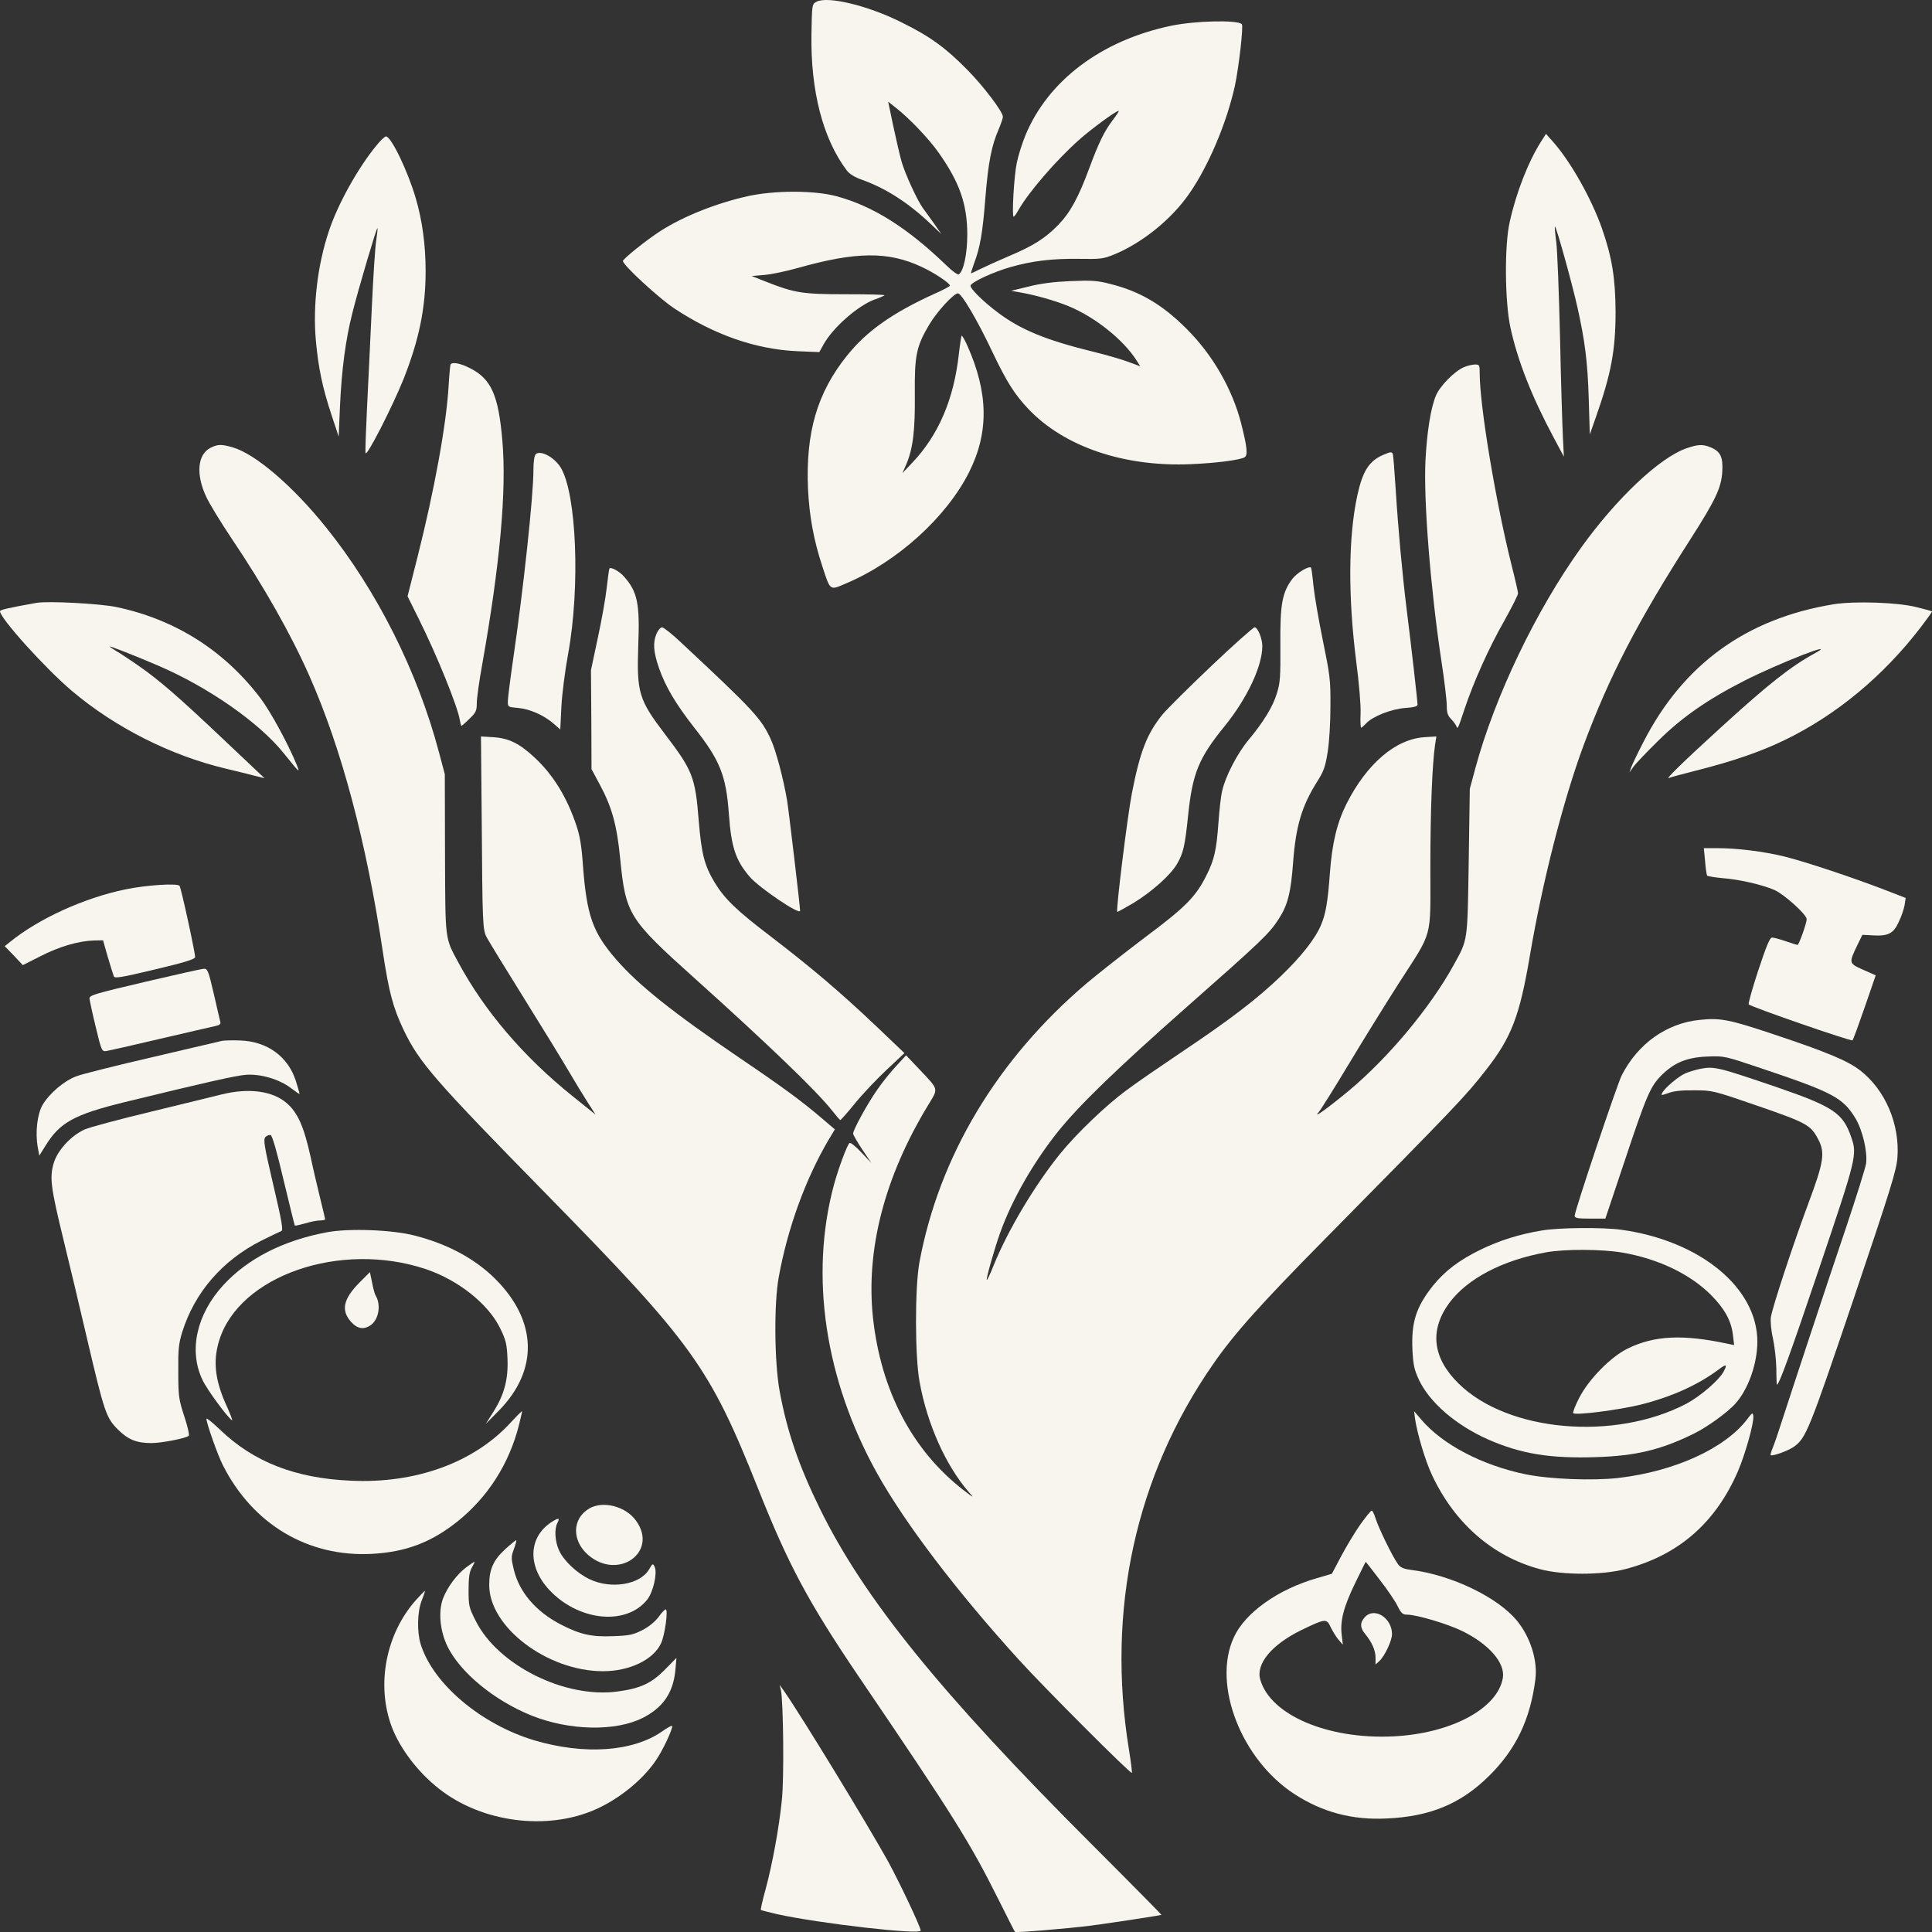 <?xml version="1.0" encoding="UTF-8"?> <svg xmlns="http://www.w3.org/2000/svg" viewBox="0 0 60 60" fill="none"><rect x="0" y="0" width="60" height="60" fill="#333333" stroke="none"/> <path d="M25.359 0.053C25.217 0.132 25.217 0.132 25.2 1.062C25.172 2.83 25.558 4.31 26.295 5.29C26.386 5.409 26.545 5.505 26.789 5.59C27.526 5.857 28.218 6.305 28.899 6.951L29.234 7.268L29.018 6.956C28.893 6.786 28.74 6.565 28.666 6.469C28.491 6.231 28.11 5.409 27.997 5.012C27.946 4.831 27.832 4.338 27.742 3.918L27.583 3.159L27.821 3.346C28.235 3.669 28.848 4.31 29.154 4.746C29.801 5.664 30.034 6.333 30.04 7.268C30.04 7.886 29.926 8.43 29.773 8.521C29.744 8.543 29.574 8.419 29.398 8.249C28.184 7.075 27.112 6.401 25.983 6.095C25.291 5.908 24.049 5.908 23.209 6.095C22.233 6.316 21.223 6.718 20.514 7.172C20.089 7.444 19.346 8.039 19.346 8.107C19.346 8.232 20.463 9.263 20.945 9.581C22.188 10.402 23.476 10.85 24.763 10.907L25.444 10.935L25.58 10.691C25.87 10.17 26.641 9.495 27.157 9.303C27.311 9.252 27.447 9.189 27.47 9.172C27.492 9.15 26.959 9.138 26.278 9.138C24.922 9.138 24.684 9.099 23.816 8.759L23.345 8.572L23.742 8.538C23.963 8.521 24.429 8.419 24.78 8.322C26.584 7.812 27.583 7.801 28.621 8.288C29.024 8.475 29.5 8.793 29.5 8.872C29.5 8.895 29.273 9.014 29.001 9.133C27.719 9.717 26.913 10.283 26.306 11.043C25.376 12.199 25.019 13.435 25.093 15.175C25.132 16.019 25.274 16.795 25.541 17.595C25.79 18.36 25.767 18.337 26.267 18.122C27.866 17.447 29.387 16.07 30.096 14.664C30.715 13.429 30.698 12.205 30.04 10.731C29.96 10.55 29.881 10.414 29.863 10.425C29.852 10.442 29.812 10.697 29.779 10.986C29.625 12.392 29.149 13.508 28.337 14.364L28.026 14.693L28.145 14.421C28.355 13.928 28.422 13.367 28.411 12.233C28.4 11.037 28.457 10.759 28.86 10.079C29.103 9.671 29.62 9.11 29.75 9.11C29.863 9.11 30.357 9.949 30.822 10.935C31.265 11.865 31.515 12.256 31.934 12.698C33.052 13.877 34.913 14.506 36.989 14.415C37.778 14.381 38.475 14.29 38.646 14.205C38.759 14.143 38.736 13.905 38.544 13.145C38.271 12.086 37.67 11.037 36.876 10.238C36.115 9.467 35.412 9.053 34.493 8.821C34.073 8.713 33.908 8.702 33.245 8.73C32.717 8.753 32.315 8.804 31.94 8.9L31.401 9.031L31.656 9.076C32.15 9.161 32.768 9.337 33.182 9.507C33.999 9.841 34.89 10.55 35.298 11.196L35.412 11.377L35.049 11.241C34.85 11.167 34.357 11.02 33.954 10.924C32.496 10.567 31.707 10.244 31.004 9.717C30.544 9.376 30.113 8.951 30.142 8.866C30.175 8.759 30.845 8.447 31.384 8.294C32.065 8.101 32.672 8.028 33.517 8.039C34.181 8.05 34.266 8.039 34.601 7.903C35.48 7.54 36.382 6.809 36.932 6.016C37.534 5.148 38.09 3.833 38.351 2.666C38.47 2.105 38.623 0.801 38.566 0.75C38.43 0.614 37.125 0.643 36.365 0.801C34.203 1.255 32.547 2.502 31.843 4.208C31.741 4.457 31.622 4.837 31.577 5.058C31.492 5.454 31.418 6.73 31.48 6.73C31.497 6.73 31.571 6.633 31.634 6.514C31.957 5.953 32.797 4.978 33.517 4.338C33.908 3.992 34.657 3.442 34.742 3.442C34.76 3.442 34.686 3.561 34.572 3.709C34.3 4.066 34.124 4.423 33.829 5.222C33.489 6.14 33.239 6.599 32.865 6.985C32.462 7.398 32.099 7.631 31.333 7.954C30.998 8.096 30.601 8.277 30.453 8.351C30.306 8.424 30.175 8.487 30.159 8.487C30.147 8.487 30.187 8.356 30.244 8.198C30.436 7.699 30.516 7.245 30.601 6.152C30.692 5.035 30.794 4.519 31.015 4.015C31.083 3.85 31.146 3.675 31.146 3.629C31.146 3.471 30.544 2.677 30.04 2.167C29.359 1.476 28.882 1.13 27.997 0.694C26.959 0.172 25.705 -0.128 25.359 0.053Z" fill="#F8F5EE"></path> <path d="M47.853 4.406C47.456 5.035 47.081 5.998 46.883 6.905C46.718 7.631 46.736 9.376 46.906 10.164C47.127 11.196 47.581 12.341 48.25 13.588L48.568 14.183L48.539 13.616C48.523 13.304 48.477 11.899 48.449 10.499C48.415 9.093 48.364 7.75 48.33 7.506C48.296 7.257 48.279 7.047 48.29 7.036C48.324 7.007 48.823 8.798 48.988 9.541C49.221 10.584 49.306 11.235 49.34 12.392L49.373 13.491L49.561 12.958C50.037 11.604 50.173 10.878 50.173 9.677C50.168 8.628 50.06 7.982 49.748 7.087C49.419 6.157 48.772 5.012 48.233 4.406L48.012 4.157L47.853 4.406Z" fill="#F8F5EE"></path> <path d="M11.704 4.502C11.125 5.199 10.484 6.35 10.212 7.183C9.86 8.232 9.712 9.495 9.809 10.572C9.888 11.434 10.013 12.035 10.302 12.907L10.518 13.559L10.558 12.624C10.609 11.496 10.728 10.567 10.944 9.717C11.142 8.929 11.698 7.058 11.721 7.087C11.732 7.098 11.715 7.257 11.687 7.444C11.653 7.625 11.59 8.594 11.545 9.592C11.5 10.589 11.431 11.984 11.397 12.686C11.363 13.389 11.341 14.013 11.352 14.069C11.38 14.211 12.169 12.669 12.532 11.774C13.014 10.555 13.218 9.569 13.218 8.419C13.218 7.614 13.116 6.854 12.912 6.157C12.668 5.318 12.146 4.236 11.987 4.236C11.953 4.236 11.823 4.355 11.704 4.502Z" fill="#F8F5EE"></path> <path d="M13.99 11.326C13.979 11.371 13.95 11.661 13.933 11.972C13.865 13.174 13.491 15.22 12.963 17.311L12.657 18.518L13.014 19.238C13.57 20.355 14.211 21.936 14.279 22.355C14.296 22.457 14.319 22.543 14.33 22.543C14.342 22.543 14.455 22.446 14.58 22.321C14.779 22.129 14.807 22.072 14.807 21.84C14.807 21.692 14.881 21.148 14.977 20.627C15.527 17.521 15.737 15.243 15.601 13.684C15.482 12.284 15.261 11.774 14.608 11.44C14.291 11.275 14.024 11.23 13.99 11.326Z" fill="#F8F5EE"></path> <path d="M45.459 11.405C45.17 11.53 44.727 11.978 44.597 12.278C44.432 12.664 44.313 13.429 44.268 14.324C44.211 15.583 44.426 18.275 44.761 20.508C44.858 21.126 44.931 21.76 44.931 21.919C44.931 22.134 44.96 22.225 45.068 22.333C45.136 22.407 45.209 22.503 45.227 22.548C45.266 22.662 45.278 22.639 45.482 22.021C45.76 21.188 46.236 20.122 46.718 19.278C46.951 18.859 47.144 18.479 47.144 18.428C47.144 18.382 47.053 17.98 46.94 17.538C46.452 15.588 45.953 12.607 45.953 11.587C45.953 11.332 45.947 11.32 45.8 11.32C45.709 11.326 45.556 11.36 45.459 11.405Z" fill="#F8F5EE"></path> <path d="M6.541 13.905C6.133 14.109 6.076 14.727 6.405 15.43C6.507 15.651 6.865 16.234 7.199 16.733C8.181 18.19 9.037 19.697 9.605 20.984C10.603 23.234 11.38 26.147 11.891 29.57C12.078 30.812 12.209 31.299 12.532 31.979C13.02 32.999 13.485 33.532 16.963 37.08C21.524 41.733 22.035 42.447 23.544 46.233C24.491 48.614 25.11 49.764 26.652 52.043C29.631 56.43 30.113 57.2 31.009 58.992C31.282 59.535 31.509 59.989 31.52 59.995C31.543 60.029 33.148 59.893 33.84 59.807C34.459 59.728 36.042 59.484 36.07 59.468C36.076 59.462 35.105 58.476 33.908 57.28C29.206 52.581 26.823 49.634 25.456 46.84C24.803 45.508 24.44 44.443 24.213 43.207C24.049 42.306 24.032 40.498 24.185 39.659C24.463 38.129 25.024 36.593 25.75 35.368L25.927 35.074L25.541 34.745C24.928 34.218 24.321 33.77 22.965 32.852C20.883 31.435 19.833 30.596 19.141 29.803C18.404 28.953 18.222 28.437 18.103 26.867C18.063 26.277 18.007 25.949 17.899 25.631C17.604 24.753 17.178 24.061 16.605 23.529C16.134 23.087 15.794 22.922 15.312 22.894L14.937 22.871L14.96 25.439C14.983 28.743 14.989 28.873 15.119 29.117C15.176 29.225 15.698 30.081 16.282 31.016C16.866 31.951 17.49 32.971 17.672 33.283C17.853 33.594 18.114 34.02 18.251 34.235L18.495 34.615L17.774 34.036C16.259 32.818 15.051 31.401 14.245 29.91C13.809 29.1 13.831 29.253 13.82 26.51L13.814 24.044L13.633 23.364C12.969 20.854 11.704 18.337 10.115 16.365C9.094 15.095 7.942 14.109 7.245 13.899C6.887 13.792 6.768 13.792 6.541 13.905Z" fill="#F8F5EE"></path> <path d="M52.375 13.922C51.541 14.211 50.196 15.481 49.096 17.017C47.7 18.961 46.423 21.63 45.822 23.846L45.646 24.498L45.612 26.765C45.572 29.282 45.59 29.157 45.147 29.967C44.426 31.276 43.127 32.841 41.891 33.872C41.255 34.399 40.762 34.757 40.943 34.552C41.011 34.479 41.431 33.804 41.885 33.05C42.333 32.302 43.031 31.18 43.428 30.557C44.517 28.862 44.421 29.213 44.421 26.935C44.421 25.167 44.478 23.744 44.569 23.115L44.608 22.871L44.239 22.894C43.343 22.951 42.447 23.716 41.817 24.963C41.522 25.552 41.369 26.187 41.301 27.116C41.238 27.978 41.176 28.375 41.028 28.72C40.852 29.145 40.421 29.695 39.791 30.302C39.037 31.027 38.215 31.656 36.649 32.705C36.042 33.113 35.298 33.623 35.004 33.844C34.357 34.314 33.426 35.21 32.922 35.833C32.133 36.808 31.293 38.219 30.857 39.302C30.754 39.562 30.658 39.761 30.646 39.75C30.618 39.716 30.879 38.792 31.066 38.27C31.429 37.261 32.082 36.117 32.848 35.153C33.517 34.32 34.675 33.198 36.819 31.305C39.19 29.213 39.417 28.998 39.712 28.539C39.99 28.114 40.092 27.717 40.16 26.765C40.245 25.643 40.433 25.025 40.904 24.277C41.108 23.954 41.159 23.818 41.233 23.347C41.284 23.024 41.318 22.435 41.318 21.919C41.324 21.109 41.301 20.956 41.08 19.879C40.949 19.238 40.819 18.479 40.79 18.184C40.762 17.895 40.728 17.646 40.716 17.629C40.654 17.566 40.279 17.787 40.138 17.974C39.82 18.394 39.752 18.762 39.763 20.026C39.769 21.024 39.758 21.205 39.656 21.528C39.531 21.947 39.241 22.418 38.77 22.985C38.43 23.393 38.061 24.101 37.959 24.549C37.919 24.696 37.868 25.15 37.84 25.547C37.778 26.413 37.709 26.703 37.465 27.19C37.136 27.848 36.819 28.171 35.559 29.111C34.913 29.599 34.102 30.239 33.75 30.534C30.976 32.892 29.166 35.901 28.553 39.206C28.411 39.982 28.411 42.124 28.559 42.918C28.797 44.233 29.37 45.508 30.085 46.336C30.261 46.534 30.249 46.528 29.909 46.267C28.326 45.032 27.362 43.19 27.112 40.934C26.885 38.82 27.464 36.565 28.814 34.337C29.149 33.782 29.172 33.867 28.542 33.198L28.139 32.773L27.832 33.107C27.663 33.288 27.396 33.617 27.242 33.844C26.936 34.28 26.494 35.091 26.494 35.204C26.494 35.244 26.624 35.465 26.777 35.697L27.061 36.117L26.743 35.782C26.567 35.595 26.409 35.471 26.38 35.499C26.295 35.59 26.04 36.281 25.898 36.797C25.138 39.625 25.62 42.844 27.237 45.752C28.105 47.31 29.722 49.436 31.656 51.561C32.45 52.434 35.111 55.098 35.151 55.058C35.162 55.047 35.123 54.718 35.06 54.333C34.357 50.002 35.264 45.837 37.664 42.38C38.322 41.427 39.128 40.526 41.13 38.497C45.272 34.297 45.505 34.053 46.151 33.226C46.94 32.217 47.195 31.554 47.513 29.672C47.904 27.372 48.545 24.866 49.175 23.16C49.981 20.995 50.849 19.318 52.499 16.744C53.282 15.52 53.458 15.146 53.487 14.647C53.515 14.2 53.43 14.018 53.129 13.894C52.88 13.792 52.743 13.797 52.375 13.922Z" fill="#F8F5EE"></path> <path d="M16.634 14.109C16.594 14.149 16.566 14.353 16.566 14.602C16.566 15.407 16.254 18.297 15.936 20.474C15.845 21.097 15.771 21.687 15.771 21.783C15.771 21.959 15.777 21.959 16.1 21.987C16.464 22.021 16.906 22.219 17.207 22.486L17.4 22.656L17.434 21.959C17.451 21.579 17.547 20.831 17.644 20.304C18.024 18.224 17.905 15.316 17.411 14.517C17.212 14.194 16.776 13.967 16.634 14.109Z" fill="#F8F5EE"></path> <path d="M42.946 14.132C42.515 14.319 42.316 14.636 42.152 15.39C41.874 16.676 41.862 18.513 42.117 20.53C42.208 21.222 42.265 21.908 42.254 22.157C42.242 22.401 42.254 22.599 42.271 22.599C42.288 22.599 42.361 22.537 42.429 22.463C42.639 22.242 43.207 22.021 43.638 21.987C43.905 21.97 44.024 21.936 44.024 21.885C44.024 21.789 43.825 20.032 43.684 18.915C43.547 17.799 43.422 16.444 43.343 15.175C43.309 14.63 43.269 14.149 43.258 14.109C43.23 14.024 43.19 14.024 42.946 14.132Z" fill="#F8F5EE"></path> <path d="M18.926 17.657C18.914 17.68 18.875 17.952 18.841 18.263C18.807 18.575 18.682 19.278 18.563 19.822L18.353 20.814L18.364 22.35L18.37 23.886L18.625 24.362C19.005 25.065 19.158 25.626 19.26 26.663C19.431 28.397 19.521 28.539 21.558 30.369C23.805 32.387 25.365 33.883 25.841 34.49C25.966 34.649 26.079 34.779 26.096 34.785C26.113 34.785 26.318 34.553 26.55 34.269C26.783 33.98 27.226 33.515 27.532 33.226L28.088 32.705L27.22 31.877C26.096 30.812 25.223 30.069 23.952 29.095C22.886 28.284 22.511 27.927 22.193 27.405C21.876 26.878 21.785 26.515 21.7 25.49C21.592 24.13 21.513 23.931 20.65 22.798C19.839 21.732 19.771 21.511 19.822 20.054C19.873 18.739 19.799 18.382 19.38 17.906C19.238 17.742 18.965 17.595 18.926 17.657Z" fill="#F8F5EE"></path> <path d="M1.135 18.722C0.244 18.881 0 18.938 0 18.983C0 19.199 1.418 20.769 2.23 21.454C3.568 22.588 5.293 23.461 7.006 23.869C7.352 23.954 7.761 24.05 7.92 24.095L8.215 24.169L7.551 23.54C5.798 21.874 5.197 21.335 4.544 20.848C4.295 20.666 3.937 20.423 3.75 20.304C3.557 20.19 3.404 20.088 3.404 20.077C3.404 20.054 4.175 20.355 4.913 20.672C6.473 21.341 8.056 22.446 8.816 23.398C9.31 24.01 9.321 24.022 9.219 23.761C8.952 23.109 8.413 22.117 8.096 21.692C6.972 20.207 5.446 19.238 3.619 18.853C3.109 18.745 1.486 18.66 1.135 18.722Z" fill="#F8F5EE"></path> <path d="M56.93 18.768C54.224 19.216 52.273 20.633 51.036 23.047C50.86 23.387 50.696 23.733 50.661 23.823L50.605 23.988L50.724 23.818C50.792 23.721 51.132 23.364 51.478 23.024C52.21 22.293 53.022 21.726 54.179 21.137C55.24 20.599 57.14 19.856 56.363 20.287C55.608 20.701 54.905 21.256 53.441 22.594C52.284 23.648 51.711 24.209 51.825 24.163C51.887 24.135 52.273 24.033 52.675 23.931C53.816 23.642 54.655 23.353 55.398 22.996C57.015 22.219 58.485 21.001 59.654 19.476C59.852 19.216 60.011 18.995 59.999 18.989C59.994 18.978 59.784 18.921 59.534 18.859C58.956 18.706 57.588 18.66 56.93 18.768Z" fill="#F8F5EE"></path> <path d="M20.389 19.68C20.27 19.964 20.293 20.247 20.469 20.757C20.673 21.335 20.979 21.851 21.558 22.594C22.364 23.614 22.551 24.09 22.636 25.28C22.71 26.311 22.846 26.72 23.283 27.23C23.583 27.576 24.848 28.431 24.848 28.284C24.848 28.148 24.497 25.189 24.446 24.872C24.332 24.192 24.1 23.313 23.941 22.968C23.646 22.316 23.413 22.066 21.144 19.947C20.872 19.692 20.611 19.482 20.56 19.482C20.514 19.482 20.435 19.573 20.389 19.68Z" fill="#F8F5EE"></path> <path d="M37.63 20.672C36.944 21.324 36.257 22.004 36.11 22.18C35.622 22.781 35.406 23.33 35.151 24.64C35.015 25.342 34.652 28.267 34.697 28.318C34.703 28.329 34.935 28.199 35.214 28.035C35.786 27.683 36.354 27.173 36.552 26.833C36.745 26.504 36.802 26.272 36.898 25.32C37.035 24.01 37.227 23.54 38.039 22.543C38.731 21.687 39.202 20.689 39.202 20.066C39.202 19.828 39.06 19.482 38.963 19.482C38.924 19.482 38.322 20.015 37.63 20.672Z" fill="#F8F5EE"></path> <path d="M52.953 26.742C52.97 26.963 52.999 27.167 53.016 27.19C53.027 27.213 53.237 27.247 53.481 27.27C54.008 27.309 54.724 27.474 55.103 27.638C55.404 27.768 56.108 28.403 56.108 28.544C56.108 28.669 55.869 29.344 55.824 29.344C55.801 29.344 55.637 29.293 55.455 29.23C55.274 29.168 55.087 29.117 55.035 29.117C54.962 29.117 54.859 29.372 54.604 30.137C54.423 30.693 54.286 31.169 54.309 31.192C54.394 31.276 57.492 32.348 57.532 32.308C57.554 32.285 57.724 31.82 57.912 31.276L58.252 30.29L57.855 30.114C57.413 29.916 57.413 29.91 57.685 29.344L57.838 29.032L58.167 29.049C58.638 29.077 58.803 28.992 58.967 28.635C59.046 28.471 59.126 28.238 59.148 28.114L59.182 27.887L58.57 27.649C57.56 27.258 56.056 26.759 55.421 26.601C54.769 26.442 53.952 26.34 53.322 26.34H52.914L52.953 26.742Z" fill="#F8F5EE"></path> <path d="M3.892 27.621C2.61 27.887 1.208 28.527 0.318 29.247L0.147 29.384L0.431 29.678L0.709 29.973L1.259 29.695C1.844 29.395 2.434 29.225 2.905 29.208L3.2 29.202L3.347 29.718C3.432 30.007 3.517 30.273 3.534 30.319C3.557 30.392 3.761 30.358 4.805 30.109C5.696 29.899 6.048 29.791 6.059 29.729C6.076 29.65 5.633 27.604 5.577 27.513C5.526 27.422 4.544 27.485 3.892 27.621Z" fill="#F8F5EE"></path> <path d="M4.499 30.494C2.927 30.863 2.78 30.908 2.78 31.01C2.786 31.078 2.871 31.475 2.973 31.894C3.149 32.631 3.166 32.659 3.296 32.642C3.37 32.631 4.124 32.461 4.964 32.263C5.809 32.064 6.581 31.889 6.683 31.866C6.819 31.837 6.865 31.803 6.842 31.735C6.83 31.679 6.734 31.288 6.638 30.857C6.473 30.148 6.445 30.081 6.337 30.086C6.269 30.086 5.441 30.273 4.499 30.494Z" fill="#F8F5EE"></path> <path d="M52.789 31.673C51.756 31.775 50.86 32.416 50.361 33.402C50.213 33.702 48.903 37.602 48.903 37.755C48.903 37.828 48.982 37.845 49.379 37.845H49.856L50.44 36.1C51.132 34.02 51.252 33.742 51.597 33.396C51.995 32.999 52.392 32.835 53.027 32.812C53.543 32.79 53.56 32.795 54.672 33.169C56.936 33.929 57.231 34.087 57.628 34.739C57.849 35.114 58.002 35.782 57.952 36.139C57.929 36.281 57.657 37.148 57.35 38.066C56.726 39.908 55.665 43.127 55.347 44.108C55.24 44.448 55.109 44.828 55.058 44.953C55.007 45.072 54.979 45.179 54.99 45.191C55.035 45.236 55.535 45.054 55.705 44.935C56.09 44.658 56.181 44.431 57.56 40.356C58.729 36.888 58.899 36.343 58.927 35.941C59.001 34.904 58.547 33.849 57.77 33.243C57.379 32.943 56.76 32.682 55.115 32.132C53.708 31.662 53.435 31.605 52.789 31.673Z" fill="#F8F5EE"></path> <path d="M6.893 32.325C6.83 32.342 5.86 32.569 4.737 32.83C3.614 33.09 2.547 33.356 2.371 33.425C1.991 33.566 1.537 33.952 1.322 34.314C1.157 34.598 1.089 35.176 1.174 35.635L1.22 35.89L1.407 35.59C1.861 34.853 2.298 34.615 3.886 34.224C6.405 33.611 7.301 33.407 7.636 33.379C8.09 33.345 8.674 33.515 9.037 33.793C9.185 33.906 9.304 33.986 9.304 33.974C9.304 33.957 9.253 33.782 9.191 33.578C8.952 32.818 8.306 32.342 7.46 32.313C7.211 32.302 6.955 32.313 6.893 32.325Z" fill="#F8F5EE"></path> <path d="M52.783 33.198C52.658 33.226 52.46 33.283 52.352 33.328C52.136 33.419 51.711 33.776 51.626 33.934C51.575 34.025 51.586 34.025 51.813 33.946C51.972 33.883 52.233 33.855 52.618 33.861C53.18 33.861 53.203 33.867 54.599 34.348C56.108 34.87 56.233 34.938 56.465 35.38C56.686 35.799 56.641 36.088 56.153 37.392C55.676 38.673 55.047 40.589 54.996 40.906C54.979 41.025 55.001 41.308 55.058 41.552C55.109 41.79 55.16 42.215 55.166 42.493C55.166 42.776 55.177 43.003 55.183 43.003C55.251 43.003 55.586 42.085 56.505 39.364C57.662 35.935 57.679 35.861 57.492 35.318C57.236 34.569 56.941 34.371 55.2 33.77C53.339 33.136 53.237 33.107 52.783 33.198Z" fill="#F8F5EE"></path> <path d="M6.893 33.986C6.677 34.042 5.685 34.28 4.692 34.524C3.699 34.762 2.769 35.011 2.621 35.08C2.196 35.278 1.787 35.725 1.668 36.122C1.537 36.57 1.577 36.876 1.957 38.441C2.133 39.154 2.468 40.56 2.7 41.558C3.239 43.859 3.296 44.029 3.659 44.392C3.977 44.709 4.238 44.816 4.703 44.816C5.009 44.816 5.781 44.669 5.86 44.59C5.889 44.567 5.826 44.295 5.724 43.989C5.554 43.462 5.537 43.377 5.537 42.606C5.531 41.898 5.548 41.728 5.662 41.359C6.048 40.135 6.904 39.143 8.113 38.531C8.413 38.384 8.691 38.248 8.737 38.231C8.799 38.214 8.759 37.947 8.487 36.797C8.198 35.556 8.169 35.38 8.249 35.306C8.294 35.261 8.368 35.238 8.408 35.255C8.459 35.272 8.606 35.794 8.81 36.661C8.992 37.414 9.145 38.044 9.156 38.061C9.168 38.072 9.315 38.038 9.48 37.993C9.644 37.942 9.849 37.902 9.939 37.902C10.024 37.902 10.098 37.885 10.098 37.868C10.098 37.851 10.036 37.59 9.962 37.29C9.888 36.989 9.741 36.372 9.644 35.918C9.434 34.972 9.242 34.547 8.896 34.252C8.459 33.878 7.727 33.782 6.893 33.986Z" fill="#F8F5EE"></path> <path d="M47.882 38.214C47.172 38.333 46.577 38.52 45.981 38.809C45.317 39.132 44.864 39.477 44.5 39.931C43.978 40.589 43.825 41.065 43.865 41.926C43.888 42.385 43.922 42.538 44.063 42.844C44.398 43.558 45.215 44.261 46.225 44.709C47.24 45.151 48.137 45.298 49.555 45.253C50.803 45.213 51.575 45.032 52.618 44.516C53.01 44.324 53.617 43.887 53.872 43.615C54.281 43.178 54.576 42.368 54.576 41.665C54.576 39.993 52.8 38.531 50.349 38.191C49.776 38.112 48.415 38.123 47.882 38.214ZM50.383 38.9C51.495 39.092 52.494 39.568 53.146 40.226C53.56 40.645 53.764 41.019 53.816 41.444L53.855 41.773L53.663 41.733C52.261 41.433 51.382 41.473 50.548 41.881C50.026 42.136 49.34 42.833 49.044 43.411C48.92 43.649 48.84 43.864 48.857 43.887C48.931 43.961 50.253 43.791 50.934 43.626C51.892 43.388 52.721 43.02 53.379 42.527C53.611 42.351 53.651 42.368 53.532 42.589C53.396 42.855 52.817 43.354 52.375 43.592C50.145 44.76 46.826 44.471 45.3 42.969C44.489 42.175 44.387 41.314 45.005 40.469C45.567 39.71 46.656 39.138 48.006 38.894C48.591 38.786 49.742 38.792 50.383 38.9Z" fill="#F8F5EE"></path> <path d="M10.149 38.27C8.788 38.526 7.693 39.087 6.938 39.908C6.104 40.815 5.855 41.943 6.286 42.85C6.428 43.156 7.063 44.017 7.205 44.108C7.233 44.125 7.165 43.95 7.063 43.717C6.677 42.889 6.604 42.283 6.808 41.626C7.432 39.614 10.569 38.531 13.213 39.41C14.234 39.75 15.181 40.504 15.544 41.274C15.709 41.614 15.743 41.745 15.76 42.193C15.788 42.827 15.664 43.309 15.318 43.853L15.085 44.221L15.505 43.796C16.73 42.538 16.685 41.019 15.38 39.716C14.75 39.092 13.916 38.639 12.884 38.373C12.192 38.191 10.824 38.14 10.149 38.27Z" fill="#F8F5EE"></path> <path d="M11.159 39.835C10.66 40.345 10.586 40.691 10.898 41.047C11.097 41.269 11.295 41.303 11.511 41.155C11.766 40.974 11.84 40.52 11.664 40.231C11.641 40.197 11.59 40.016 11.556 39.835L11.488 39.506L11.159 39.835Z" fill="#F8F5EE"></path> <path d="M15.857 44.182C14.716 45.423 12.906 46.081 10.892 45.984C9.174 45.91 7.869 45.4 6.83 44.397C6.598 44.176 6.411 44.023 6.411 44.063C6.411 44.199 6.762 45.196 6.927 45.514C7.857 47.344 9.565 48.359 11.545 48.257C12.606 48.2 13.394 47.9 14.211 47.248C15.153 46.489 15.811 45.463 16.117 44.255C16.174 44.023 16.22 43.831 16.214 43.825C16.203 43.819 16.044 43.978 15.857 44.182Z" fill="#F8F5EE"></path> <path d="M43.944 44.051C44.013 44.528 44.262 45.361 44.472 45.809C45.175 47.31 46.361 48.342 47.831 48.733C48.523 48.92 49.742 48.92 50.463 48.733C52.114 48.308 53.271 47.305 53.969 45.701C54.207 45.145 54.474 44.188 54.451 43.978C54.434 43.859 54.417 43.864 54.252 44.086C53.56 44.986 52.006 45.695 50.264 45.899C49.464 45.99 48.137 45.939 47.382 45.786C46.032 45.508 44.807 44.867 44.148 44.097L43.916 43.825L43.944 44.051Z" fill="#F8F5EE"></path> <path d="M18.285 46.857C17.763 47.174 17.757 47.855 18.273 48.297C19.204 49.09 20.446 48.2 19.76 47.237C19.442 46.778 18.716 46.59 18.285 46.857Z" fill="#F8F5EE"></path> <path d="M42.242 47.35C42.072 47.594 41.806 48.036 41.647 48.336L41.363 48.875L40.898 49.011C39.69 49.356 38.663 50.087 38.316 50.853C37.642 52.315 38.549 54.65 40.206 55.721C41.074 56.282 41.993 56.526 43.054 56.475C44.404 56.418 45.368 56.022 46.242 55.154C47.076 54.333 47.524 53.403 47.683 52.151C47.757 51.567 47.53 50.847 47.11 50.331C46.508 49.6 45.068 48.909 43.825 48.755C43.575 48.721 43.49 48.682 43.406 48.563C43.241 48.331 42.798 47.424 42.719 47.152C42.679 47.021 42.623 46.913 42.6 46.913C42.572 46.913 42.413 47.112 42.242 47.35ZM42.849 49.062C43.088 49.368 43.337 49.736 43.406 49.883C43.513 50.099 43.564 50.144 43.689 50.144C43.995 50.144 44.965 50.433 45.425 50.66C46.248 51.068 46.747 51.646 46.673 52.105C46.514 53.063 45.062 53.84 43.258 53.925C41.233 54.021 39.451 53.261 39.139 52.162C38.997 51.675 39.491 51.079 40.398 50.632C41.159 50.263 41.199 50.258 41.323 50.529C41.38 50.648 41.488 50.824 41.562 50.915L41.703 51.079L41.669 50.785C41.613 50.343 41.726 49.906 42.084 49.169C42.26 48.806 42.407 48.506 42.413 48.506C42.418 48.501 42.611 48.75 42.849 49.062Z" fill="#F8F5EE"></path> <path d="M42.39 50.218C42.231 50.388 42.231 50.552 42.401 50.751C42.605 51 42.719 51.255 42.719 51.482V51.691L42.838 51.584C42.997 51.442 43.23 50.955 43.23 50.751C43.23 50.246 42.685 49.901 42.39 50.218Z" fill="#F8F5EE"></path> <path d="M17.161 47.248C16.378 47.73 16.367 48.699 17.133 49.453C18.052 50.359 19.465 50.467 20.094 49.685C20.287 49.447 20.418 48.863 20.333 48.665C20.276 48.546 20.27 48.546 20.157 48.739C19.879 49.215 18.977 49.362 18.313 49.045C17.916 48.858 17.502 48.467 17.36 48.144C17.235 47.877 17.212 47.48 17.309 47.299C17.394 47.14 17.354 47.129 17.161 47.248Z" fill="#F8F5EE"></path> <path d="M15.698 48.104C15.323 48.444 15.193 48.739 15.193 49.22C15.187 50.529 16.997 51.901 18.727 51.901C19.544 51.901 20.287 51.55 20.526 51.04C20.65 50.785 20.758 49.974 20.673 49.98C20.645 49.98 20.543 50.087 20.452 50.218C20.338 50.365 20.157 50.518 19.947 50.626C19.652 50.773 19.544 50.796 19.034 50.813C18.358 50.841 18.007 50.756 17.394 50.439C16.639 50.042 16.129 49.447 15.959 48.755C15.874 48.398 15.868 48.353 15.959 48.109C16.01 47.968 16.044 47.843 16.032 47.832C16.021 47.826 15.874 47.945 15.698 48.104Z" fill="#F8F5EE"></path> <path d="M14.478 48.676C14.194 48.886 13.894 49.288 13.757 49.645C13.61 50.048 13.661 50.632 13.888 51.114C14.279 51.929 15.34 52.808 16.509 53.279C17.683 53.749 19.113 53.777 19.958 53.352C20.594 53.029 20.906 52.57 20.974 51.873L21.008 51.487L20.645 51.856C20.23 52.275 19.896 52.434 19.187 52.53C17.547 52.757 15.454 51.714 14.767 50.325C14.563 49.923 14.552 49.861 14.552 49.385C14.552 48.999 14.574 48.824 14.654 48.682C14.711 48.586 14.745 48.501 14.733 48.501C14.722 48.501 14.608 48.58 14.478 48.676Z" fill="#F8F5EE"></path> <path d="M12.923 49.685C11.982 50.739 11.675 52.326 12.169 53.636C12.424 54.304 12.975 55.035 13.633 55.551C14.949 56.594 16.985 56.866 18.5 56.191C19.226 55.868 19.958 55.279 20.367 54.673C20.571 54.384 20.877 53.732 20.877 53.607C20.877 53.573 20.735 53.647 20.56 53.772C19.658 54.401 18.154 54.508 16.6 54.049C14.943 53.556 13.445 52.292 13.065 51.062C12.946 50.671 12.957 50.059 13.099 49.702C13.162 49.538 13.207 49.407 13.196 49.407C13.184 49.407 13.06 49.532 12.923 49.685Z" fill="#F8F5EE"></path> <path d="M24.253 52.496C24.327 52.853 24.355 55.234 24.281 55.903C24.196 56.753 23.992 57.869 23.776 58.674C23.68 59.014 23.617 59.303 23.629 59.315C23.64 59.326 23.867 59.383 24.128 59.445C25.439 59.734 28.593 60.097 28.593 59.955C28.593 59.847 27.952 58.493 27.589 57.824C26.959 56.685 24.888 53.29 24.355 52.525L24.213 52.326L24.253 52.496Z" fill="#F8F5EE"></path> </svg> 